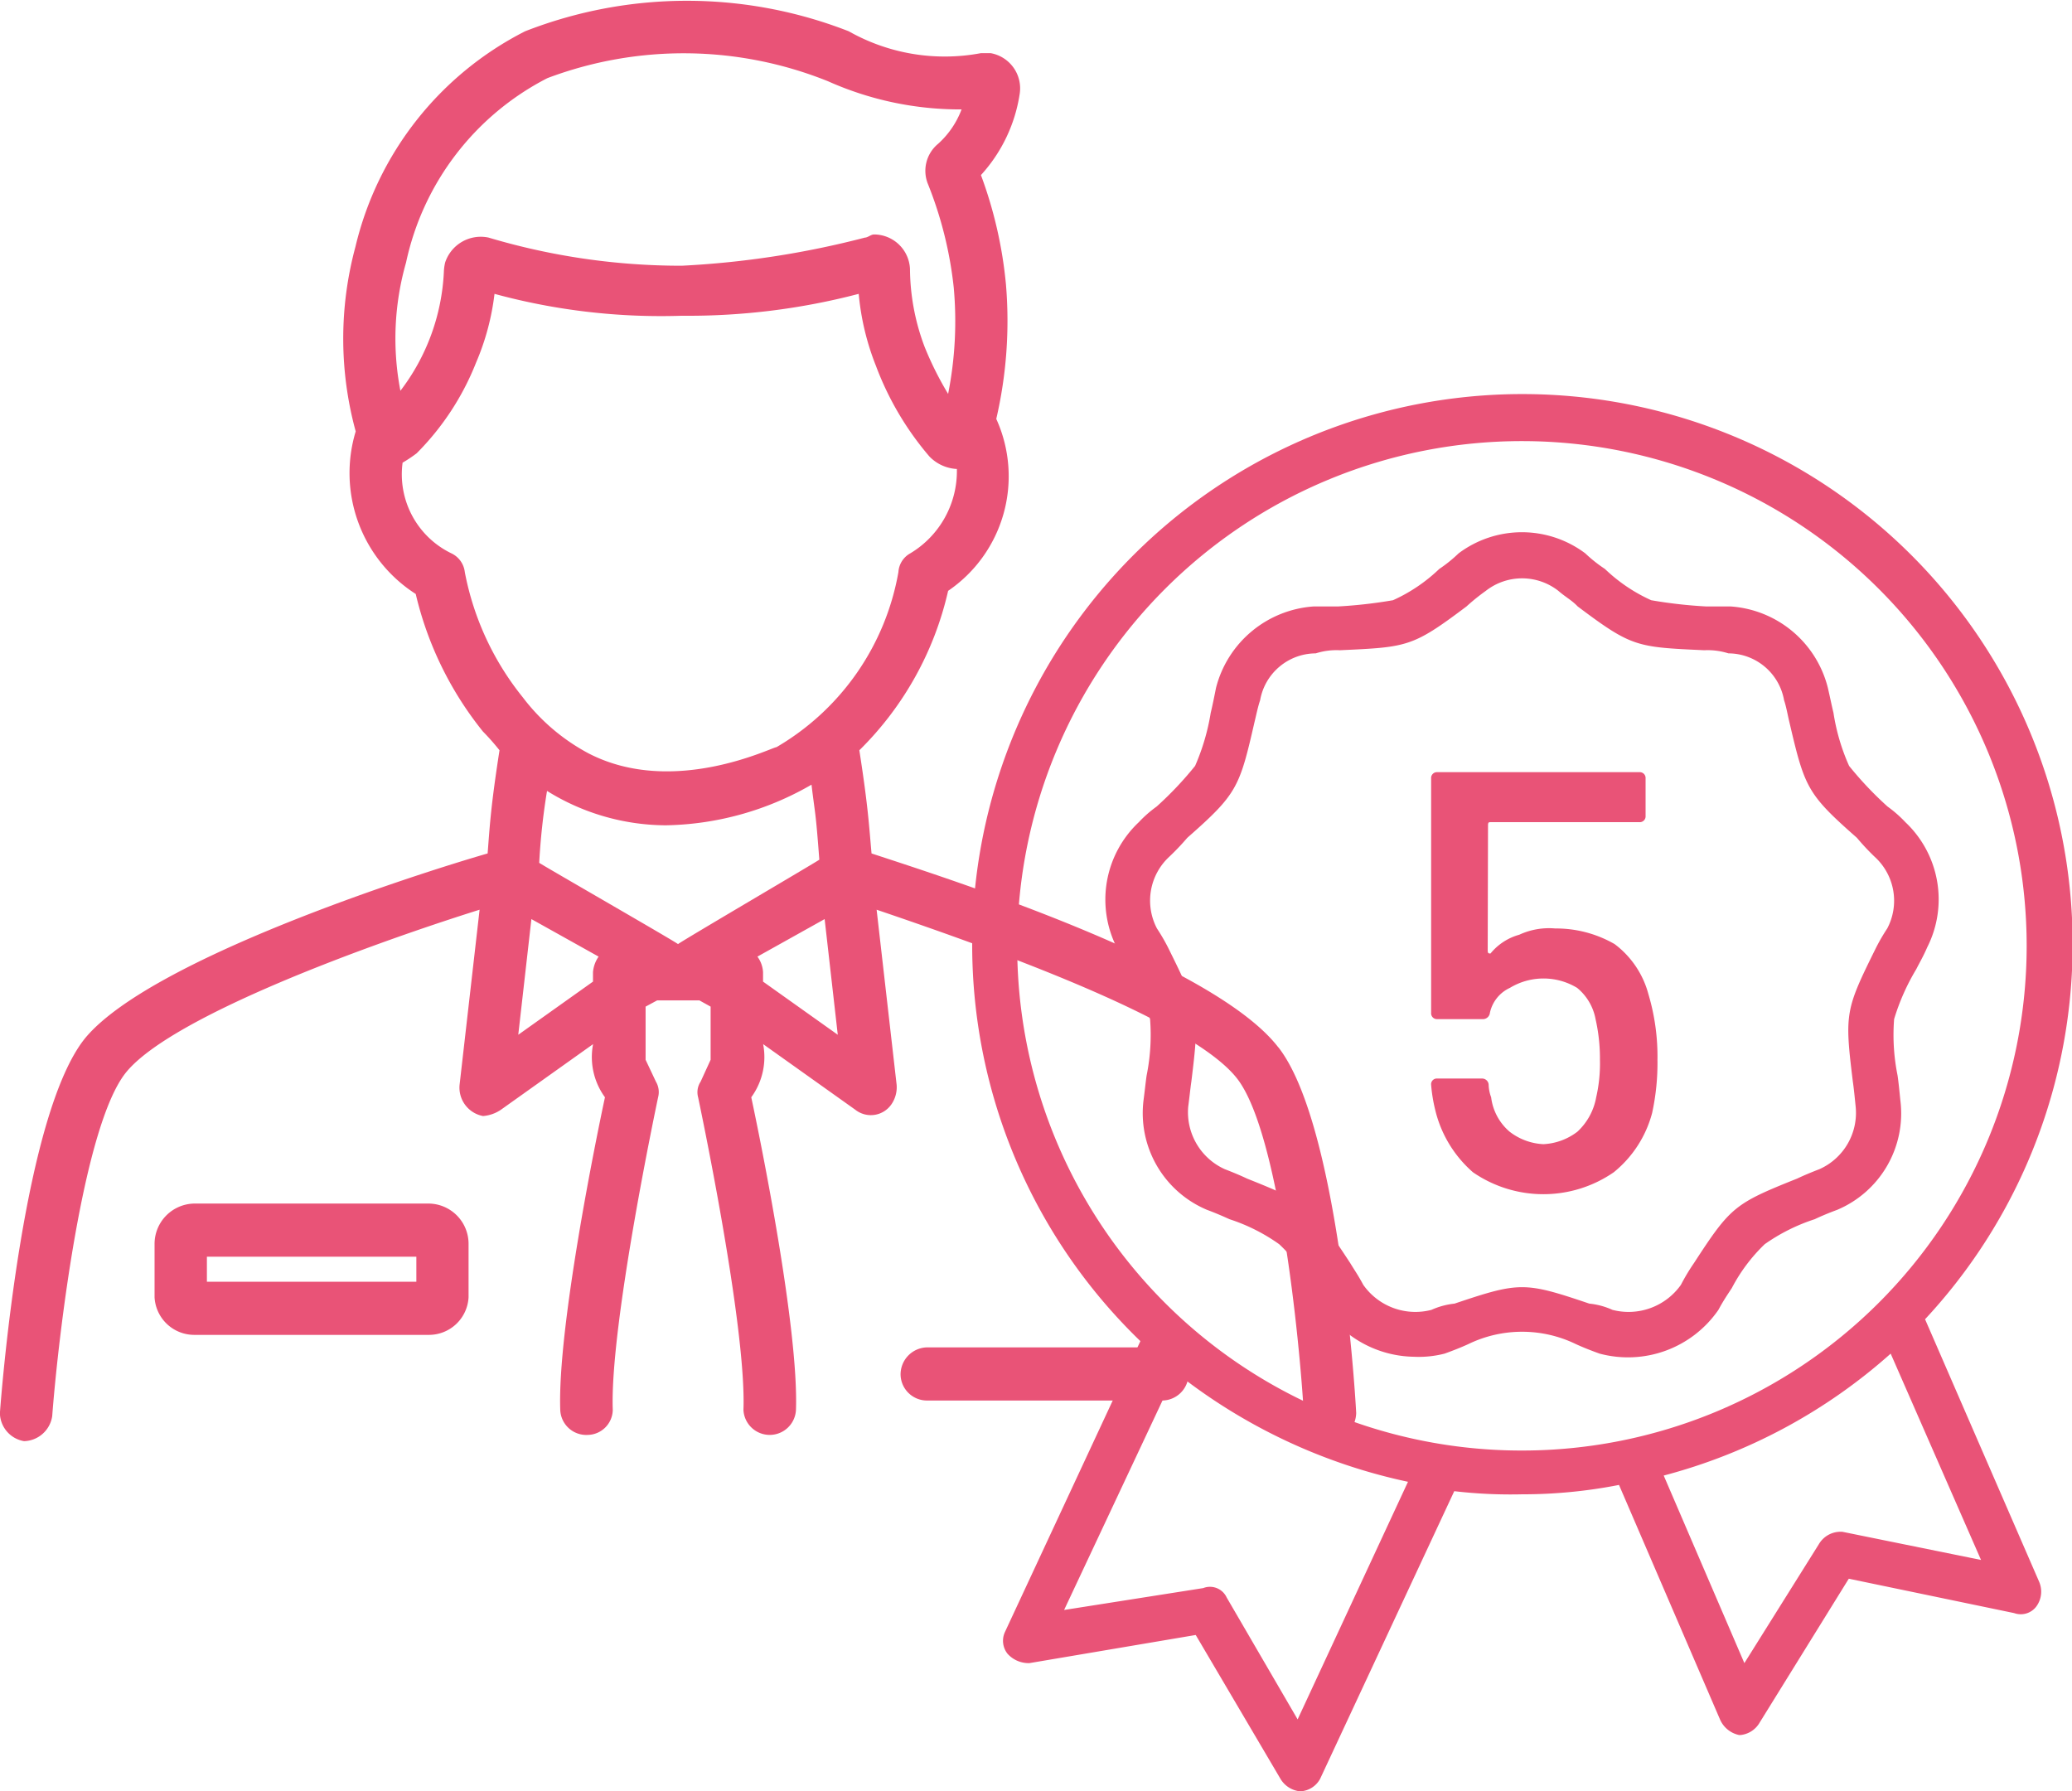<svg id="learn_icon-03.svg" data-name="learn/icon-03.svg" xmlns="http://www.w3.org/2000/svg" width="66.278" height="57.3" viewBox="0 0 66.278 57.3">
  <defs>
    <style>
      .cls-1 {
        fill: #e95377;
        fill-rule: evenodd;
      }
    </style>
  </defs>
  <path id="シェイプ_832" data-name="シェイプ 832" class="cls-1" d="M1031.2,12107.5c-2.08-2.7-10.58-5.4-13.01-6.2-0.08-.9-0.11-1.5-0.39-3.3a10.378,10.378,0,0,0,2.84-5.1,4.434,4.434,0,0,0,1.54-5.5,13.887,13.887,0,0,0,.31-4.3,13.71,13.71,0,0,0-.8-3.5,4.946,4.946,0,0,0,1.24-2.6,1.144,1.144,0,0,0-.93-1.3h-0.31a6.241,6.241,0,0,1-4.23-.7,14.221,14.221,0,0,0-10.35,0,10.427,10.427,0,0,0-5.43,6.9,11.248,11.248,0,0,0,.01,5.9,4.592,4.592,0,0,0,1.92,5.2,11.033,11.033,0,0,0,2.15,4.4,7.365,7.365,0,0,1,.53.6c-0.28,1.8-.31,2.4-0.38,3.3-2.42.7-10.783,3.4-12.867,5.9-1.959,2.4-2.66,11-2.734,12a0.926,0.926,0,0,0,.773.9,0.937,0.937,0,0,0,.9-0.8c0.189-2.5.983-9.3,2.365-11,1.468-1.8,7.806-4.1,11.306-5.2l-0.64,5.6a0.925,0.925,0,0,0,.75,1,1.186,1.186,0,0,0,.57-0.2l2.95-2.1a2.182,2.182,0,0,0,.38,1.7c-0.3,1.4-1.52,7.4-1.43,10a0.833,0.833,0,0,0,.88.8,0.815,0.815,0,0,0,.8-0.8c-0.1-2.7,1.43-9.9,1.45-10a0.656,0.656,0,0,0-.07-0.5l-0.33-.7v-1.7l0.37-.2h1.35l0.36,0.2v1.7l-0.32.7a0.613,0.613,0,0,0-.08.5c0.02,0.1,1.55,7.3,1.45,10a0.841,0.841,0,0,0,1.68,0c0.09-2.6-1.13-8.6-1.43-10a2.182,2.182,0,0,0,.38-1.7l2.95,2.1a0.8,0.8,0,0,0,1.17-.2,0.963,0.963,0,0,0,.15-0.6l-0.64-5.6c3.53,1.2,10.05,3.5,11.53,5.4,1.33,1.7,2,8.3,2.14,10.8a0.925,0.925,0,0,0,.89.8,0.938,0.938,0,0,0,.78-0.9h0c-0.05-1-.61-9.3-2.49-11.7h0Zm-14.68-6c-0.14.1-4.4,2.6-4.52,2.7-0.12-.1-4.3-2.5-4.44-2.6a21.128,21.128,0,0,1,.25-2.3,7.249,7.249,0,0,0,3.8,1.1,9.619,9.619,0,0,0,4.66-1.3c0.12,1,.13.8,0.25,2.4h0Zm-13.22-19.1a8.666,8.666,0,0,1,4.52-5.9,12.358,12.358,0,0,1,8.98.1,10.352,10.352,0,0,0,4.27.9,2.809,2.809,0,0,1-.75,1.1,1.12,1.12,0,0,0-.32,1.3,12.465,12.465,0,0,1,.82,3.3,11.953,11.953,0,0,1-.18,3.4,10.494,10.494,0,0,1-.75-1.5,7.163,7.163,0,0,1-.47-2.5,1.154,1.154,0,0,0-1.15-1.1c-0.1,0-.2.1-0.29,0.1a28.935,28.935,0,0,1-5.86.9,21.542,21.542,0,0,1-6.18-.9,1.2,1.2,0,0,0-1.39.8,1.544,1.544,0,0,0-.04.3,6.775,6.775,0,0,1-1.39,3.8,8.84,8.84,0,0,1,.18-4.1h0Zm1.88,9.9a0.758,0.758,0,0,0-.43-0.6,2.806,2.806,0,0,1-1.56-2.9,4.389,4.389,0,0,0,.45-0.3h0a8.543,8.543,0,0,0,1.9-2.9,7.933,7.933,0,0,0,.59-2.2,20.287,20.287,0,0,0,6,.7,21.5,21.5,0,0,0,5.65-.7,8.235,8.235,0,0,0,.55,2.3,9.652,9.652,0,0,0,1.71,2.9,1.311,1.311,0,0,0,.85.4h0.03a3.068,3.068,0,0,1-1.49,2.7,0.735,0.735,0,0,0-.38.6,8.11,8.11,0,0,1-3.9,5.6c-0.14,0-3.3,1.6-6.01.2a6.431,6.431,0,0,1-2.11-1.8,9.066,9.066,0,0,1-1.85-4h0Zm1.71,14.8,0.42-3.7,2.15,1.2a1.016,1.016,0,0,0-.18.5v0.3Zm7.83-1.7v-0.3a0.927,0.927,0,0,0-.18-0.5l2.15-1.2,0.42,3.7Zm12.77,13.4h-7.53a0.845,0.845,0,0,1-.84-0.8,0.866,0.866,0,0,1,.84-0.9h7.53a0.872,0.872,0,0,1,.84.9A0.852,0.852,0,0,1,1027.49,12118.8Zm-23.44-2.1h-7.538a1.272,1.272,0,0,1-1.256-1.2v-1.7a1.291,1.291,0,0,1,1.256-1.3h7.538a1.288,1.288,0,0,1,1.25,1.3v1.7A1.269,1.269,0,0,1,1004.05,12116.7Zm-7.12-1.7h6.7v-0.8h-6.7v0.8Z" transform="translate(-990.312 -12074)"/>
  <path id="シェイプ_831" data-name="シェイプ 831" class="cls-1" d="M1051.89,12116.2a17.6,17.6,0,1,0-30.48-12,17.607,17.607,0,0,0,5.38,12.7l-4.33,9.3a0.667,0.667,0,0,0,.08.7,0.908,0.908,0,0,0,.7.3l5.32-.9,2.71,4.6a0.822,0.822,0,0,0,.62.4h0.03a0.76,0.76,0,0,0,.62-0.4l4.29-9.2a15.549,15.549,0,0,0,2.17.1,15.971,15.971,0,0,0,3.1-.3l3.23,7.5a0.858,0.858,0,0,0,.61.5h0.05a0.8,0.8,0,0,0,.61-0.4l2.85-4.6,5.29,1.1a0.623,0.623,0,0,0,.7-0.2,0.8,0.8,0,0,0,.1-0.8Zm-20.07,12.8-2.27-3.9a0.589,0.589,0,0,0-.75-0.3l-4.45.7,3.57-7.6a17.971,17.971,0,0,0,7.43,3.5Zm-8.97-24.8a16.145,16.145,0,1,1,16.15,16.2,16.132,16.132,0,0,1-16.15-16.2h0Zm26.4,18.8a0.805,0.805,0,0,0-.76.4l-2.38,3.8-2.58-6a17.653,17.653,0,0,0,7.26-3.9l2.89,6.6Zm1.85-13.8c-0.03-.3-0.06-0.6-0.09-0.8a6.537,6.537,0,0,1-.11-1.8,7.062,7.062,0,0,1,.71-1.6c0.1-.2.22-0.4,0.35-0.7a3.394,3.394,0,0,0-.7-4,3.9,3.9,0,0,0-.57-0.5,11.258,11.258,0,0,1-1.23-1.3,6.582,6.582,0,0,1-.5-1.7c-0.05-.2-0.11-0.5-0.18-0.8a3.449,3.449,0,0,0-3.1-2.6h-0.78a15.007,15.007,0,0,1-1.77-.2,5.259,5.259,0,0,1-1.48-1,4.532,4.532,0,0,1-.63-0.5,3.375,3.375,0,0,0-4.05,0,4.519,4.519,0,0,1-.62.5,5.259,5.259,0,0,1-1.48,1,15.3,15.3,0,0,1-1.77.2h-0.78a3.472,3.472,0,0,0-3.11,2.6c-0.06.3-.12,0.6-0.17,0.8a7.023,7.023,0,0,1-.5,1.7,11.258,11.258,0,0,1-1.23,1.3,3.9,3.9,0,0,0-.57.5,3.4,3.4,0,0,0-.71,4,7.33,7.33,0,0,0,.36.7,7.577,7.577,0,0,1,.71,1.6,6.537,6.537,0,0,1-.11,1.8c-0.03.2-.06,0.5-0.1,0.8a3.355,3.355,0,0,0,2.03,3.5c0.27,0.1.5,0.2,0.72,0.3a5.852,5.852,0,0,1,1.59.8,5.168,5.168,0,0,1,1.06,1.4,6.432,6.432,0,0,1,.42.7,3.525,3.525,0,0,0,2.82,1.5,3.336,3.336,0,0,0,.99-0.1q0.42-.15.75-0.3a3.941,3.941,0,0,1,3.46,0q0.33,0.15.75,0.3a3.514,3.514,0,0,0,3.8-1.4c0.16-.3.3-0.5,0.43-0.7a5.431,5.431,0,0,1,1.05-1.4,5.962,5.962,0,0,1,1.6-.8q0.315-.15.72-0.3a3.347,3.347,0,0,0,2.02-3.5h0Zm-0.77-4.9c-0.99,2-1.02,2.1-.75,4.3,0.03,0.2.06,0.5,0.09,0.8a1.973,1.973,0,0,1-1.16,2c-0.26.1-.5,0.2-0.71,0.3-2,.8-2.13.9-3.3,2.7a6.432,6.432,0,0,0-.42.7,2.052,2.052,0,0,1-2.19.8,2.349,2.349,0,0,0-.74-0.2c-2.07-.7-2.23-0.7-4.31,0a2.421,2.421,0,0,0-.74.2,2.037,2.037,0,0,1-2.18-.8c-0.16-.3-0.3-0.5-0.42-0.7-1.18-1.8-1.3-1.9-3.3-2.7-0.21-.1-0.45-0.2-0.71-0.3a2,2,0,0,1-1.17-2c0.04-.3.07-0.6,0.1-0.8,0.27-2.2.24-2.3-.75-4.3a6.21,6.21,0,0,0-.35-0.6,1.914,1.914,0,0,1,.4-2.3,7.873,7.873,0,0,0,.57-0.6c1.59-1.4,1.67-1.6,2.15-3.7,0.05-.2.11-0.5,0.18-0.7a1.814,1.814,0,0,1,1.78-1.5,2.177,2.177,0,0,1,.77-0.1c2.17-.1,2.32-0.1,4.05-1.4a6.734,6.734,0,0,1,.62-0.5,1.882,1.882,0,0,1,2.32,0c0.23,0.2.43,0.3,0.62,0.5,1.73,1.3,1.88,1.3,4.05,1.4a2.2,2.2,0,0,1,.77.1,1.814,1.814,0,0,1,1.78,1.5c0.07,0.2.12,0.5,0.17,0.7,0.49,2.1.57,2.3,2.16,3.7a7.679,7.679,0,0,0,.56.6,1.9,1.9,0,0,1,.41,2.3,6.21,6.21,0,0,0-.35.6h0Z" transform="translate(-990.312 -12074)"/>
  <path id="_5" data-name="5" class="cls-1" d="M1043.04,12105.8a2.947,2.947,0,0,0-1.08-1.6,3.745,3.745,0,0,0-1.9-.5,2.266,2.266,0,0,0-1.15.2,1.809,1.809,0,0,0-.92.6c-0.06,0-.09,0-0.09-0.1l0.01-4c0-.1.03-0.1,0.08-0.1h4.77a0.186,0.186,0,0,0,.19-0.2v-1.2a0.186,0.186,0,0,0-.19-0.2h-6.48a0.186,0.186,0,0,0-.19.2v7.5a0.186,0.186,0,0,0,.19.2h1.48a0.225,0.225,0,0,0,.21-0.2,1.144,1.144,0,0,1,.64-0.8,2.076,2.076,0,0,1,2.15,0,1.689,1.689,0,0,1,.59,1,5.692,5.692,0,0,1,.14,1.3,4.823,4.823,0,0,1-.12,1.2,1.975,1.975,0,0,1-.6,1.1,1.945,1.945,0,0,1-1.09.4,1.913,1.913,0,0,1-1.08-.4,1.72,1.72,0,0,1-.59-1.1,1.24,1.24,0,0,1-.08-0.4,0.209,0.209,0,0,0-.21-0.2h-1.46a0.182,0.182,0,0,0-.17.2h0a5.028,5.028,0,0,0,.13.8,3.815,3.815,0,0,0,1.21,2,3.966,3.966,0,0,0,4.5,0,3.632,3.632,0,0,0,1.23-1.9,7.5,7.5,0,0,0,.17-1.7,6.964,6.964,0,0,0-.29-2.1h0Z" transform="translate(-990.312 -12074)"/>
</svg>
